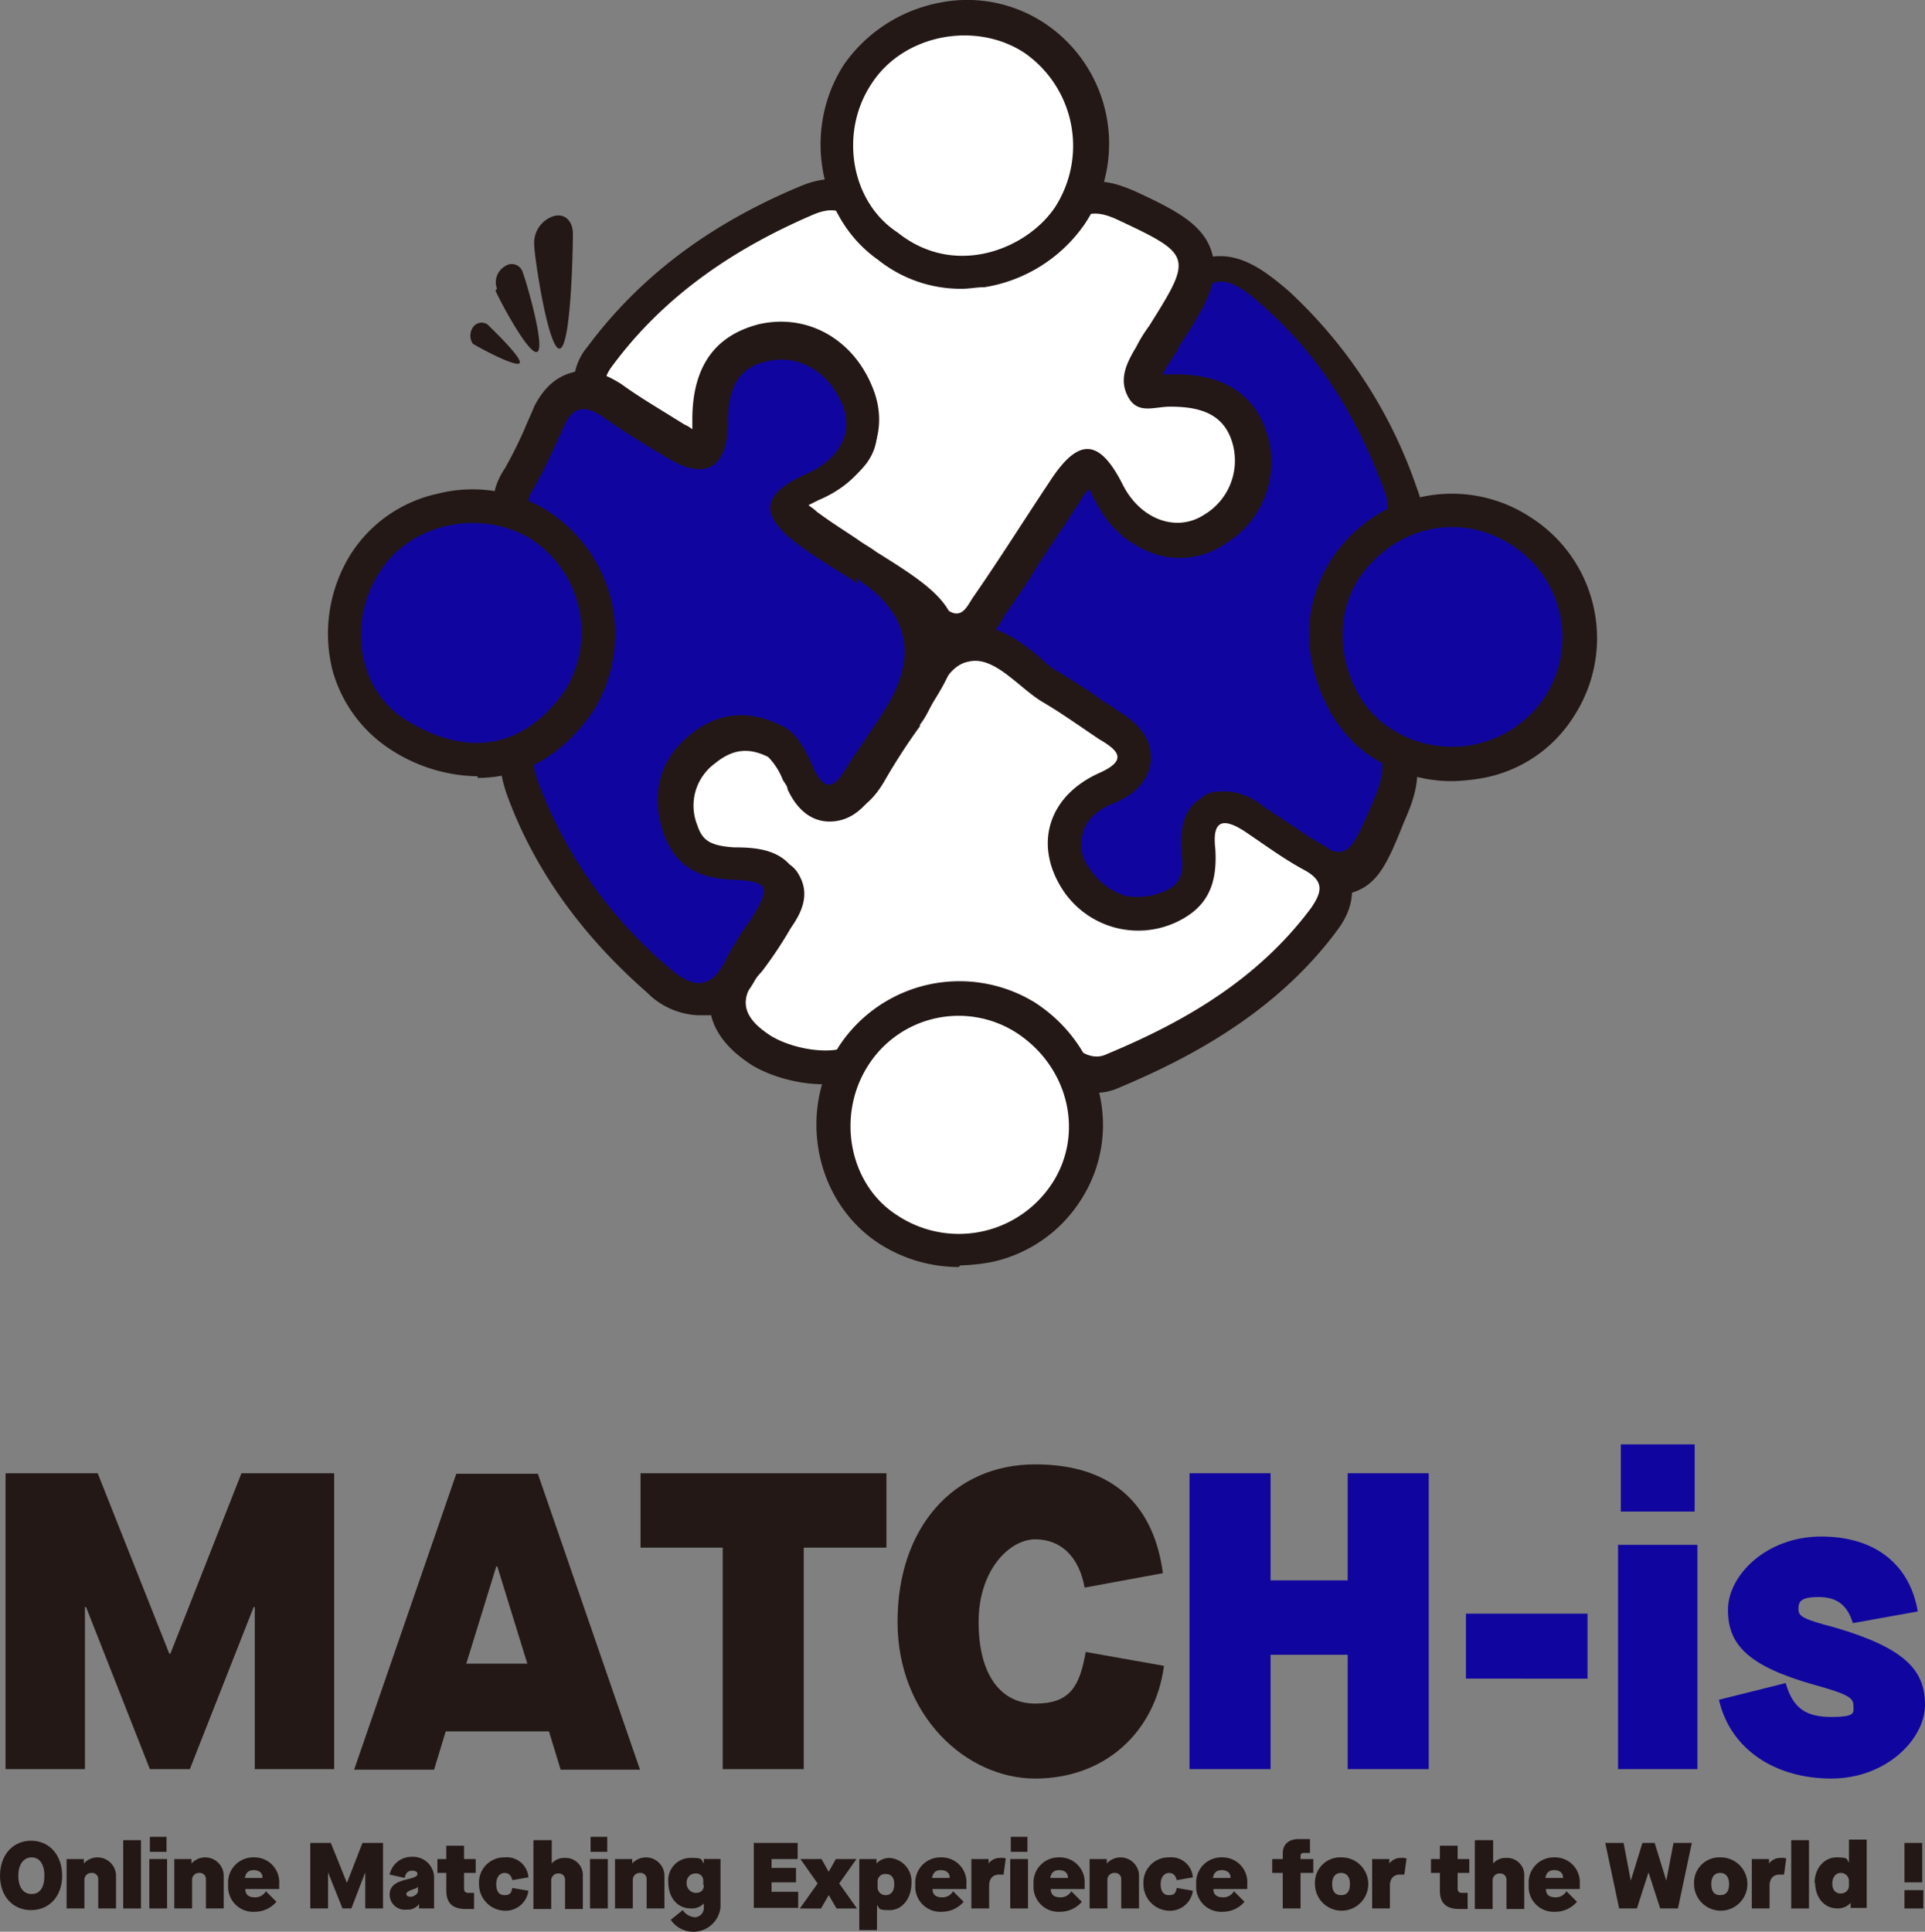 <svg xmlns="http://www.w3.org/2000/svg" width="267.761" height="268.691" viewBox="0 0 267.761 268.691">
  <rect x="0" y="0" width="267.761" height="268.691" fill="#808080" stroke="none"/>
  <g id="logo_sp" transform="translate(-53.62 -128.253)">
    <g id="グループ_4546" data-name="グループ 4546" transform="translate(99.239 128.253)">
      <g id="グループ_4545" data-name="グループ 4545">
        <g id="グループ_4537" data-name="グループ 4537" transform="translate(87.114 35.63)">
          <path id="パス_1944" data-name="パス 1944" d="M64.364,116.227A14.423,14.423,0,0,1,50.892,105.9c-1.572-6.511,1.347-11.675,8.083-14.145h.674c.225-.449.674-.449,1.123-.674A6.823,6.823,0,0,0,59.2,89.957c-1.8-1.347-3.817-2.47-5.838-3.817-.9-.674-2.021-1.123-2.919-1.8h-.449a6.28,6.28,0,0,0-2.694-1.8c-3.143-1.572-7.185-3.592-8.308-8.308-.9-4.715,2.021-8.308,4.491-11.451A17.3,17.3,0,0,0,45.5,59.871c.9-1.572,2.021-3.143,3.143-4.715.674-1.123,1.572-2.47,2.245-3.592.9-1.347,3.143-4.94,7.185-4.491s5.389,4.491,5.838,5.838a3.794,3.794,0,0,0,.449,1.123c.449.9.9,2.47,1.347,3.143.9.449,2.919,1.8,7.409-.9a7.448,7.448,0,0,0,3.143-8.308c-.9-3.143-2.47-3.817-4.491-3.817H69.753c-1.572,0-5.389.225-7.634-3.143-1.572-2.694-1.123-5.389,1.123-8.083l.225-.225c.674-1.123,1.347-2.021,1.8-2.919.225-.449.449-.674.674-1.123,2.245-3.592,4.715-6.96,8.981-7.634,4.042-.449,7.409,2.245,10.328,4.715a66.386,66.386,0,0,1,17.962,27.617,8.451,8.451,0,0,1-3.592,10.553c-2.919,2.021-4.94,6.062-5.164,10.1,0,2.245.225,6.511,4.042,9.655,7.185,6.062,4.491,12.349,2.919,15.941h0c-2.245,5.613-3.592,8.757-7.185,9.879s-6.287-.674-11-3.817a5.628,5.628,0,0,0-1.572-.9,53.716,53.716,0,0,0-4.715-2.919h-.225v2.919c-.674,9.655-7.185,11.675-10.777,12.125H64.813Zm2.919-18.411a13.861,13.861,0,0,1-4.491,2.245h-.674c-2.694,1.347-2.47,2.021-2.245,3.368a5.1,5.1,0,0,0,4.491,3.368c1.347,0,2.021,0,2.245-3.368v-2.245a8.727,8.727,0,0,1,.449-3.368ZM75.141,91.3a13.644,13.644,0,0,1,5.613,1.347,67.385,67.385,0,0,1,5.838,3.368c.449.225.9.674,1.347.9,1.123.674,2.021,1.347,2.919,1.8a26.133,26.133,0,0,0,1.347-3.368h0c1.347-3.592,1.347-3.817-.449-5.389a20.833,20.833,0,0,1-7.185-17.289c.449-7.185,3.817-13.7,9.206-17.289h0C90.409,45.95,85.469,38.091,78.509,31.8a33.069,33.069,0,0,0-2.694-2.245A19.461,19.461,0,0,0,73.569,32.7a2.242,2.242,0,0,1-.9,1.123h0c5.838.674,9.879,4.266,11.9,10.328a16.833,16.833,0,0,1-7.185,19.085c-8.083,4.94-14.145,3.143-17.738.674a9.724,9.724,0,0,1-3.592-4.491v.225c-.9,1.572-2.021,2.919-2.919,4.491a17.124,17.124,0,0,1-2.919,3.817,25.232,25.232,0,0,0-2.47,3.368,19.524,19.524,0,0,0,3.143,1.8,26.453,26.453,0,0,1,4.266,2.47c.9.674,1.8,1.123,2.694,1.8,2.021,1.347,4.041,2.47,5.838,3.817,2.245,1.572,6.511,4.491,6.287,9.879v1.347c.225,0,.449-.449.9-.674a8.4,8.4,0,0,1,4.041-1.123ZM63.466,32.029Z" transform="translate(-38.826 -20.978)" fill="#231815"/>
          <path id="パス_1945" data-name="パス 1945" d="M50.268,78.111c-2.694-2.245-8.532-3.368-9.43-7.185-.674-3.592,3.817-7.185,6.062-10.777,1.572-2.694,3.592-5.389,5.389-8.308s3.143-3.592,4.715.225c.9,2.245,1.572,5.164,3.368,6.287,4.041,2.694,8.532,1.572,12.574-.9a12.26,12.26,0,0,0,5.164-13.7c-1.347-4.266-4.041-6.96-8.757-7.185H67.781c-1.572,0-3.368.449-4.041-.9-.9-1.347.9-2.47,1.572-3.817s1.572-2.47,2.245-3.817c4.266-6.736,6.287-7.185,12.125-1.8C87.54,33.206,92.7,41.962,96.3,51.841c.9,2.47,0,3.817-1.8,5.164C86.192,62.843,84.172,76.988,92.928,84.4c4.041,3.592,3.368,6.511,1.8,10.328-3.817,8.757-3.592,8.757-11.451,3.817A66.823,66.823,0,0,0,76.538,94.5c-4.491-2.245-6.96-.674-7.185,4.266v2.47c-.225,4.266-1.8,7.185-6.511,7.634a9.455,9.455,0,0,1-9.655-6.736c-1.123-4.491,1.123-7.185,5.164-8.757,2.245-.9,4.94-1.572,5.164-4.491,0-2.694-2.021-4.266-4.042-5.613-2.694-1.8-5.389-3.592-8.757-5.613Z" transform="translate(-36.406 -19.011)" fill="#10069f"/>
        </g>
        <g id="グループ_4538" data-name="グループ 4538" transform="translate(45.868 87.085)">
          <path id="パス_1946" data-name="パス 1946" d="M80.953,108.57a9.166,9.166,0,0,1-6.96-3.368Q68.267,99.14,62.541,99.14h0c-3.817,0-7.634,2.021-11.451,5.838-4.266,4.266-13.023,2.694-17.513,0-1.347-.9-5.164-3.368-5.838-7.634s2.47-7.634,3.368-8.757c.674-.9,1.347-2.021,2.245-3.143a15.1,15.1,0,0,1,1.572-2.47,4.034,4.034,0,0,0,.9-2.021H33.8c-2.919,0-9.43,0-12.349-6.96S22.8,61.644,24.372,59.847A11.921,11.921,0,0,1,36.047,56.03a10.6,10.6,0,0,1,8.083,7.185,2.482,2.482,0,0,0,2.021,1.8c.449,0,1.123-.674,1.8-2.021.9-1.8,2.245-3.592,3.368-5.389a18.729,18.729,0,0,1,1.8-2.694v-.449a5.731,5.731,0,0,0,1.572-2.245c1.347-2.919,3.368-6.96,7.858-8.083,4.715-1.123,8.532,2.021,11.226,4.266a10.555,10.555,0,0,0,2.694,2.021c1.8,1.123,3.592,2.245,5.164,3.368.9.674,1.8,1.123,2.694,1.8,1.8,1.123,4.94,3.143,4.715,6.96s-4.042,5.613-5.389,6.062c-1.572.674-3.592,2.021-4.041,4.041a5.339,5.339,0,0,0,.9,4.94,9.306,9.306,0,0,0,4.94,3.817,9.424,9.424,0,0,0,6.062-.9c1.123-.674,2.245-1.572,1.8-4.94,0-1.347-.674-5.838,2.919-7.858s7.185.225,8.308,1.123c.449.449,1.123.674,1.572,1.123,2.245,1.347,4.266,2.919,6.287,4.041,2.47,1.347,4.042,3.143,4.491,5.389.674,3.368-1.347,6.062-2.021,6.96-8.532,11.451-20.657,17.738-30.311,21.779a7.5,7.5,0,0,1-3.368.674ZM62.317,89.709h0c6.511,0,12.574,3.143,18.187,8.981l.225.225c12.125-5.164,19.758-10.553,25.372-17.738a39.049,39.049,0,0,0-4.041-2.47A13.053,13.053,0,0,1,96,88.362a17.314,17.314,0,0,1-13.247,2.245,17.119,17.119,0,0,1-10.777-8.083,14.926,14.926,0,0,1-1.8-12.574,16.171,16.171,0,0,1,6.062-8.083h-.225c-1.572-1.123-3.143-2.021-4.715-3.143a45.53,45.53,0,0,1-4.041-2.919c-.9-.674-2.245-1.8-2.919-2.245-.449.674-1.123,2.021-1.572,2.919a36.323,36.323,0,0,1-2.245,4.042c-.674.9-1.123,1.8-1.8,2.694-1.123,1.8-2.021,3.143-2.919,4.715-4.042,7.409-9.655,7.185-11.9,6.736a12.1,12.1,0,0,1-2.245-.674,7.478,7.478,0,0,1,2.021,2.47q3.031,5.725-1.347,12.124a9.1,9.1,0,0,0-1.123,2.021,30.661,30.661,0,0,1-3.368,4.715l-.9.9c.225,0,.674.449,1.123.9,1.8,1.123,4.94,1.572,6.062,1.123,5.613-5.613,11.675-8.532,17.962-8.532ZM35.374,71.747a9,9,0,0,1,4.041.674A12.64,12.64,0,0,1,34.7,65.91c0-.449-.674-.449-.9-.449-.9,0-2.021,0-2.47.674-2.021,2.47-2.021,3.592-1.572,4.491s.449,1.347,3.592,1.123h2.021Z" transform="translate(-20.456 -43.895)" fill="#231815"/>
          <path id="パス_1947" data-name="パス 1947" d="M54.362,54.922c2.021-2.47,3.143-8.083,6.736-8.757,3.592-.9,6.96,3.592,10.328,5.613,2.694,1.572,5.164,3.368,7.858,5.164,2.694,1.572,4.041,2.919,0,4.715C72.324,64.8,70.3,71.312,73.9,77.374A12.545,12.545,0,0,0,91.409,81.64C95,79.4,95.675,76.027,95.45,72.21c-.449-3.817.9-4.491,4.042-2.47,2.694,1.8,5.389,3.817,8.308,5.389s2.47,3.143.9,5.389c-7.409,9.879-17.513,15.717-28.291,20.207-1.8.9-3.592,0-5.164-1.572-9.655-10.1-20.207-10.1-29.862-.225-2.021,2.245-8.308,1.347-11.675-.674-4.266-2.694-4.715-5.389-1.347-8.981A56.885,56.885,0,0,0,36.4,83.212c1.572-2.245,2.694-4.715,1.123-7.409-1.347-2.47-3.817-2.021-6.287-2.021-3.368,0-6.511-.449-8.083-4.042-1.572-3.817,0-6.736,2.245-9.43,3.143-3.817,10.328-3.143,11.451,1.572a7.255,7.255,0,0,0,5.613,5.164c3.143.674,5.389-1.572,6.96-4.266a85.442,85.442,0,0,1,4.94-7.634Z" transform="translate(-17.889 -41.215)" fill="#fff"/>
        </g>
        <g id="グループ_4539" data-name="グループ 4539" transform="translate(34.143 24.902)">
          <path id="パス_1948" data-name="パス 1948" d="M68.371,81.313a6.61,6.61,0,0,1-4.041-1.347c-2.245-1.572-4.491-2.919-6.96-4.491a132.062,132.062,0,0,1-14.594-10.1l-6.736-5.389,8.308-2.694c5.838-2.021,7.858-3.592,8.308-4.715,0-.225.674-1.123-.225-3.592a8,8,0,0,0-4.491-5.389A7.174,7.174,0,0,0,41.2,44.94a3.46,3.46,0,0,0-1.8,3.368v.674c0,1.8.674,6.96-4.266,8.981-3.817,1.572-6.736-.9-7.858-1.8,0,0-.449-.449-.674-.449-1.123-.674-2.245-1.572-3.368-2.245-1.347-.9-2.694-1.8-3.817-2.47-2.245-1.347-3.592-2.919-4.042-4.94a8.083,8.083,0,0,1,1.8-6.511C24.364,29.9,34.018,22.487,47.041,17.1c4.491-1.8,8.308-.9,11.675,2.694,3.143,3.592,7.185,5.613,11,5.613h0a14.465,14.465,0,0,0,11-5.389C85.884,14.4,91.273,17.1,93.069,17.772c5.838,2.694,9.879,4.715,11,8.757s-1.123,7.634-4.491,12.8l-.449.9-1.347,2.021a4.908,4.908,0,0,1-.674,1.123h1.347c9.206-.225,12.349,4.715,13.472,8.981a13.264,13.264,0,0,1-6.062,14.594,11.155,11.155,0,0,1-9.206,1.572A14.229,14.229,0,0,1,87.9,61.106a13.238,13.238,0,0,1-.9-1.8,6.2,6.2,0,0,0-1.347,1.8c-2.021,3.143-4.041,6.062-6.062,9.206-1.347,2.245-2.919,4.491-4.491,6.736a.7.7,0,0,1-.225.449,7.7,7.7,0,0,1-4.715,3.817h-1.8ZM54.9,62.677l7.409,4.715c1.572,1.123,3.368,2.021,4.94,3.143,1.123-1.8,2.47-3.817,3.592-5.613l6.062-9.43c1.347-2.021,4.715-6.96,9.879-6.736a2.848,2.848,0,0,1,1.347.225s0-.449-.225-.449c-2.919-5.164,0-9.879,1.123-11.675a19.743,19.743,0,0,0,1.347-2.245l.449-.9a45.584,45.584,0,0,0,3.143-5.164c-1.347-.9-3.817-2.021-5.613-2.919a1.166,1.166,0,0,1-.9-.449s-.225,0-.449.449c-4.94,5.389-11.451,8.532-17.962,8.532h0c-6.736,0-13.023-3.143-17.962-8.757l-.449-.449h-.449c-10.777,4.491-18.86,10.553-24.923,18.187.9.674,1.8,1.123,2.694,1.8.449.449,1.123.674,1.572,1.123a12.377,12.377,0,0,1,6.287-9.879c4.94-2.919,10.328-3.592,14.819-2.021,4.715,1.8,8.308,5.613,10.1,11.226q2.021,6.062,0,10.777c-1.123,2.47-3.143,4.266-5.838,6.062Zm38.17-10.328a39.715,39.715,0,0,1,2.694,4.266,4.122,4.122,0,0,0,2.694,2.47,3.329,3.329,0,0,0,1.572-.225c2.47-1.8,2.47-3.368,2.245-4.715,0-.9-.449-1.8-4.041-1.8h-.9a23.915,23.915,0,0,1-4.042,0Z" transform="translate(-15.234 -16.2)" fill="#231815"/>
          <path id="パス_1949" data-name="パス 1949" d="M43.236,59.368C53.34,56,56.708,51.734,54.238,45c-2.919-8.308-10.1-11.451-18.187-6.736a7.874,7.874,0,0,0-4.042,7.858c0,1.8.674,4.042-1.347,4.94-1.572.674-2.919-1.123-4.266-2.021-2.47-1.572-4.94-3.368-7.409-4.715-2.245-1.347-2.245-2.694-.674-4.715,7.185-9.655,16.84-16.166,27.841-20.881,2.694-1.123,4.266-.674,6.287,1.572,8.532,9.43,20.657,9.655,29.189.225,2.245-2.47,4.266-2.245,6.736-1.123,10.553,4.94,10.553,5.164,4.491,14.819a20.5,20.5,0,0,0-1.8,2.919c-1.347,2.245-2.47,4.491-1.123,6.96s3.592,1.347,5.838,1.347c4.041,0,7.634.9,8.757,5.389a8.757,8.757,0,0,1-4.042,9.655c-3.817,2.47-8.757.674-11.226-4.042C85.9,49.713,82.977,49.713,78.936,56c-3.592,5.389-6.96,10.777-10.553,15.941-.9,1.347-1.572,3.143-3.592,1.8-6.96-4.715-14.145-8.757-21.33-14.37Z" transform="translate(-12.776 -13.788)" fill="#fff"/>
        </g>
        <g id="グループ_4540" data-name="グループ 4540" transform="translate(136.472 68.666)">
          <path id="パス_1950" data-name="パス 1950" d="M80.771,75.676a19.974,19.974,0,0,1-11.226-3.368c-4.266-2.694-7.185-7.634-8.308-13.023a18.961,18.961,0,0,1,2.919-14.819,19.931,19.931,0,0,1,27.617-5.389h0A19.919,19.919,0,0,1,97.611,66.7a18.973,18.973,0,0,1-12.574,8.532A27.51,27.51,0,0,1,80.771,75.676Zm0-30.536a10.3,10.3,0,0,0-8.757,4.94,10.582,10.582,0,0,0-1.572,7.634,9.653,9.653,0,0,0,4.266,6.736,11.387,11.387,0,0,0,8.532,1.572,10.512,10.512,0,0,0,6.511-4.491c3.368-4.94,2.021-11.226-3.143-14.594h0a11.129,11.129,0,0,0-5.838-1.8Z" transform="translate(-60.809 -35.692)" fill="#231815"/>
          <path id="パス_1951" data-name="パス 1951" d="M86.493,40.319a15.243,15.243,0,0,1,4.491,21.106,15.521,15.521,0,0,1-21.555,4.266c-6.062-3.817-8.981-14.145-4.042-21.106S79.308,35.6,86.493,40.319Z" transform="translate(-58.223 -33.116)" fill="#10069f"/>
        </g>
        <g id="グループ_4541" data-name="グループ 4541" transform="translate(67.944 136.483)">
          <path id="パス_1952" data-name="パス 1952" d="M50.073,105.646a20.511,20.511,0,0,1-11.226-3.368c-8.757-5.838-11.226-18.187-5.389-27.392a20.053,20.053,0,0,1,27.168-6.062c9.43,6.062,12.349,18.187,6.511,27.392a19.526,19.526,0,0,1-12.574,8.757,27.51,27.51,0,0,1-4.266.449Zm0-30.311a10.313,10.313,0,0,0-8.757,4.715c-3.143,4.715-1.8,11.451,2.694,14.37a10.836,10.836,0,0,0,8.308,1.572A10.512,10.512,0,0,0,58.83,91.5h0a10.2,10.2,0,0,0-3.592-14.37,9.42,9.42,0,0,0-5.389-1.572Z" transform="translate(-30.288 -65.896)" fill="#231815"/>
          <path id="パス_1953" data-name="パス 1953" d="M60.467,91.307A15.49,15.49,0,0,1,38.912,95.8c-6.736-4.266-8.532-13.921-4.042-20.881a14.912,14.912,0,0,1,20.657-4.491c7.185,4.715,9.43,13.921,4.94,20.881Z" transform="translate(-27.658 -63.233)" fill="#fff"/>
        </g>
        <g id="グループ_4542" data-name="グループ 4542" transform="translate(68.523)">
          <path id="パス_1954" data-name="パス 1954" d="M50.2,45.279a18.45,18.45,0,0,1-11.675-4.042C30.218,35.4,27.973,23.051,33.81,14.07A21.027,21.027,0,0,1,46.833,5.538,19.5,19.5,0,0,1,61.876,8.456,20.12,20.12,0,0,1,67.265,36.3a20.978,20.978,0,0,1-13.921,8.757C52.222,45.054,51.324,45.279,50.2,45.279Zm.674-30.536H48.629a11.529,11.529,0,0,0-6.96,4.491c-3.143,4.715-2.021,11.226,2.245,14.145h.225a8.919,8.919,0,0,0,7.634,2.245,10.557,10.557,0,0,0,7.409-4.715A10.778,10.778,0,0,0,56.263,16.09a9.644,9.644,0,0,0-5.613-1.572Z" transform="translate(-30.546 -5.109)" fill="#231815"/>
          <path id="パス_1955" data-name="パス 1955" d="M38.709,34.687C32.2,30.421,30.626,20.766,35.117,14.03c4.491-6.96,14.594-8.757,21.33-4.266a15.747,15.747,0,0,1,4.266,21.33c-3.817,5.838-13.921,10.1-22,3.592Z" transform="translate(-28.036 -2.375)" fill="#fff"/>
        </g>
        <g id="グループ_4543" data-name="グループ 4543" transform="translate(23.02 44.744)">
          <path id="パス_1956" data-name="パス 1956" d="M38.615,121.5a10.6,10.6,0,0,1-6.96-3.143C22.674,110.5,15.938,101.293,12.121,90.74,11,87.372,9.876,82.433,15.04,77.493c3.592-3.368,5.389-7.185,5.164-11,0-3.817-2.47-7.409-6.287-10.328C9.876,53.244,9.2,49.427,11.9,45.386A60.133,60.133,0,0,0,14.591,40c.449-1.123.9-2.021,1.347-3.143,1.572-3.143,3.592-4.266,5.164-4.715,2.245-.674,4.491,0,6.96,1.572,2.47,1.8,5.164,3.368,8.757,5.613A4.908,4.908,0,0,1,37.942,40V38.65c0-9.206,4.94-12.124,9.206-13.247,6.736-1.572,13.247,2.021,15.941,8.981,2.47,6.287-.674,12.574-7.634,15.492l-1.347.674c.225.225.674.449,1.123.9,1.8,1.347,3.592,2.47,5.613,3.817.9.674,1.8,1.123,2.694,1.8,6.511,4.042,10.1,6.511,11,10.553.9,4.266-1.347,7.858-5.613,14.145a29.251,29.251,0,0,1-2.245,3.368l-3.368,5.389c-1.8,2.694-3.817,4.041-6.287,4.041s-4.491-1.572-5.838-4.491c0-.449-.449-.9-.674-1.347a9.46,9.46,0,0,0-2.021-3.143c-2.694-1.347-4.94-1.123-7.409.9a7.264,7.264,0,0,0-2.47,8.532c.674,2.021,1.572,2.919,5.164,3.143,2.919,0,6.736.225,8.532,3.592s-.449,6.736-2.021,9.206l-1.347,2.021c-.674.9-1.347,2.021-1.8,2.694-1.572,3.368-3.817,5.389-6.736,5.838h-1.8ZM20.2,49.2a23.751,23.751,0,0,1,9.206,16.84c.449,6.511-2.47,13.023-8.083,18.411C20.2,85.576,20.2,85.8,20.878,87.6c3.368,9.206,8.981,16.84,16.84,23.8l.449.449V111.4a31.861,31.861,0,0,1,2.47-4.042l.225-.225c-7.409-1.123-10.328-5.613-11.675-9.43-2.245-7.185-.449-14.145,5.389-18.636a15.351,15.351,0,0,1,17.289-2.021,12.238,12.238,0,0,1,5.164,4.94l1.347-2.021c.674-1.123,1.347-2.245,2.021-3.143,1.8-2.919,3.817-5.838,4.266-7.185a51.265,51.265,0,0,0-6.736-4.715h0c-.9-.674-1.8-1.123-2.694-1.8-2.021-1.347-4.266-2.694-6.287-4.041-1.572-1.123-6.287-4.491-5.613-9.655a4.23,4.23,0,0,1,.449-1.8,6.823,6.823,0,0,1-1.572,1.123c-2.021,1.123-5.613,2.021-11-1.123-3.368-2.021-5.838-3.592-8.083-5.164,0,.449-.449.9-.674,1.347-.9,1.8-1.572,3.592-2.694,5.389ZM50.066,34.384h-.9c-1.123.225-1.8.449-1.8,4.041a15.368,15.368,0,0,1-1.123,6.062,16.9,16.9,0,0,1,5.389-3.368c2.245-.9,3.143-2.245,2.694-3.592a4.613,4.613,0,0,0-4.041-3.143Z" transform="translate(-10.28 -25.037)" fill="#231815"/>
          <path id="パス_1957" data-name="パス 1957" d="M57.952,57.728q11.226,7.185,4.042,18.411c-1.8,2.919-3.817,5.613-5.613,8.532-1.572,2.47-2.694,2.47-4.041,0-1.123-2.47-2.245-5.389-4.94-6.511-4.266-2.021-8.532-1.8-12.349,1.347-4.266,3.368-5.613,8.083-3.817,13.7,1.572,4.491,4.715,6.287,9.43,6.511,5.389.225,5.613.9,2.694,5.613a43.56,43.56,0,0,0-3.368,5.389c-2.021,4.266-4.491,4.266-7.858,1.347a62.416,62.416,0,0,1-18.187-25.6c-1.123-2.919-1.347-5.389,1.8-8.083,9.43-8.981,8.532-20.881-1.572-28.515-2.021-1.572-2.245-2.47-.9-4.715,1.572-2.694,2.919-5.838,4.266-8.757,1.123-2.47,2.919-2.694,5.164-1.123,2.919,2.021,6.062,4.041,9.206,5.838,5.164,3.143,8.308,1.347,8.308-4.94,0-4.266,1.123-7.634,5.389-8.532,4.491-1.123,8.757,1.572,10.553,6.062,1.572,3.817-.449,7.634-5.164,9.655-6.062,2.694-6.511,5.613-1.123,9.655,2.694,2.021,5.838,3.817,8.532,5.613Z" transform="translate(-7.613 -22.112)" fill="#10069f"/>
        </g>
        <g id="グループ_4544" data-name="グループ 4544" transform="translate(0 68.072)">
          <path id="パス_1958" data-name="パス 1958" d="M20.847,75.332a22.762,22.762,0,0,1-11.9-3.592A19.223,19.223,0,0,1,.64,60.513a20.9,20.9,0,0,1,2.47-15.941A19.1,19.1,0,0,1,15.234,36.04a19.656,19.656,0,0,1,15.492,2.47,20.612,20.612,0,0,1,8.757,12.574,20.35,20.35,0,0,1-2.47,15.043h0c-4.266,6.287-9.879,9.43-16.166,9.43ZM20.174,44.8a10.931,10.931,0,0,0-2.694.225,10.622,10.622,0,0,0-6.287,4.266,11.866,11.866,0,0,0-1.347,8.757,8.874,8.874,0,0,0,3.817,5.389c6.511,3.817,11.226,2.919,15.492-2.919a10.562,10.562,0,0,0,1.123-7.858,9.936,9.936,0,0,0-4.491-6.511,9.645,9.645,0,0,0-5.613-1.572Z" transform="translate(-0.027 -35.427)" fill="#231815"/>
          <path id="パス_1959" data-name="パス 1959" d="M30.424,60.841C24.362,69.373,16.5,69.822,8.645,65.107,1.684,61.065.113,51.41,4.6,44.45c4.266-6.96,14.145-8.981,21.106-4.715A15.458,15.458,0,0,1,30.424,60.841Z" transform="translate(2.521 -32.836)" fill="#10069f"/>
        </g>
      </g>
      <path id="パス_1960" data-name="パス 1960" d="M12.8,22.372c0,1.8,2.021,15.043,3.592,14.594s1.8-14.145,1.8-15.941-1.123-2.919-2.694-2.47A3.914,3.914,0,0,0,12.8,22.372Z" transform="translate(15.878 11.511)" fill="#231815"/>
      <path id="パス_1961" data-name="パス 1961" d="M10.4,25.143c.449,1.123,4.715,9.206,5.838,8.532s-1.572-9.879-2.021-11a1.593,1.593,0,0,0-2.47-.9,2.582,2.582,0,0,0-1.123,3.143Z" transform="translate(12.89 15.251)" fill="#231815"/>
      <path id="パス_1962" data-name="パス 1962" d="M9.187,28.024c.674.449,6.062,3.368,6.511,2.694s-4.041-4.94-4.491-5.389a1.462,1.462,0,0,0-2.021.449A2.031,2.031,0,0,0,9.187,28.024Z" transform="translate(10.96 19.78)" fill="#231815"/>
    </g>
    <g id="グループ_4549" data-name="グループ 4549" transform="translate(53.62 329.155)">
      <g id="グループ_4547" data-name="グループ 4547" transform="translate(0.695)">
        <path id="パス_1963" data-name="パス 1963" d="M88.7,5.2h12.894l9.96,25.093h.154L121.591,5.2h12.894V46.352H123.444V23.807h-.154l-8.879,22.545h-5.559L99.973,23.807h-.154V46.352H88.777V5.2Z" transform="translate(-88.7 -1.185)" fill="#231815"/>
        <path id="パス_1964" data-name="パス 1964" d="M178.623,41.125H164.339l-1.621,5.327H151.6L165.806,5.3h11.35l14.206,41.152H180.322L178.7,41.125Zm-2.934-9.42L171.52,18.194h-.154L167.2,31.705h8.493Z" transform="translate(-103.035 -1.208)" fill="#231815"/>
        <path id="パス_1965" data-name="パス 1965" d="M214.7,15.546H203.2V5.2h34.2V15.546H225.9V46.352H214.627V15.546Z" transform="translate(-114.796 -1.185)" fill="#231815"/>
        <path id="パス_1966" data-name="パス 1966" d="M249.5,25.45c0-12.971,7.721-21.85,19.148-21.85s16.6,6.331,17.758,15.133L275.519,20.74c-.772-4.324-3.32-6.717-6.872-6.717s-7.875,4.246-7.875,11.5,3.011,11.35,7.875,11.35,6.177-2.393,7.026-7.18l10.886,1.93C285.325,40.892,278.3,47.3,268.648,47.3S249.5,38.5,249.5,25.527Z" transform="translate(-125.348 -0.82)" fill="#231815"/>
        <path id="パス_1967" data-name="パス 1967" d="M302.1,5.2h11.272V20.1H324.1V5.2h11.272V46.352H324.1V30.447H313.372V46.352H302.1Z" transform="translate(-137.336 -1.185)" fill="#10069f"/>
        <path id="パス_1968" data-name="パス 1968" d="M351.9,30.5h16.909v9.033H351.9Z" transform="translate(-148.686 -6.951)" fill="#10069f"/>
        <path id="パス_1969" data-name="パス 1969" d="M379.3,13.975h11.041V45.167H379.3ZM379.686,0h10.269V9.342H379.686Z" transform="translate(-154.93)" fill="#10069f"/>
        <path id="パス_1970" data-name="パス 1970" d="M397.5,39.3l9.265-2.316c1,3.474,2.78,4.71,6.331,4.71s3.088-.618,3.088-1.621-.695-1.544-5.482-2.857c-9.265-2.625-11.967-5.636-11.967-10.423S404.063,16.6,411.706,16.6s12.353,4.015,13.434,10.423l-9.033,1.621c-.772-2.548-2.239-3.629-4.787-3.629s-2.78.695-2.78,1.7.695,1.39,5.1,2.548c9.728,2.857,12.508,5.945,12.508,10.732s-5.4,10.269-13.048,10.269-13.975-3.938-15.6-10.886Z" transform="translate(-159.078 -3.783)" fill="#10069f"/>
      </g>
      <g id="グループ_4548" data-name="グループ 4548" transform="translate(0 54.587)">
        <path id="パス_1971" data-name="パス 1971" d="M87.8,76.264c0-2.857,1.776-4.864,4.324-4.864s4.324,2.007,4.324,4.864-1.776,4.787-4.324,4.787S87.8,79.121,87.8,76.264Zm6.177,0c0-1.621-.695-2.548-1.776-2.548s-1.853.927-1.853,2.548.695,2.548,1.853,2.548S93.977,77.886,93.977,76.264Z" transform="translate(-87.8 -70.86)" fill="#231815"/>
        <path id="パス_1972" data-name="パス 1972" d="M99.877,74.632h2.316v.618h0a2.572,2.572,0,0,1,4.478,1.853v4.4H104.2V77.488a.852.852,0,0,0-.926-.927.957.957,0,0,0-1,.927V81.5H99.8V74.632Z" transform="translate(-90.535 -71.543)" fill="#231815"/>
        <path id="パス_1973" data-name="パス 1973" d="M110,71.3h2.471v9.5H110Z" transform="translate(-92.86 -70.837)" fill="#231815"/>
        <path id="パス_1974" data-name="パス 1974" d="M114.7,73.788h2.471V80.66H114.7Zm.077-3.088h2.316v2.085h-2.316Z" transform="translate(-93.931 -70.7)" fill="#231815"/>
        <path id="パス_1975" data-name="パス 1975" d="M119.277,74.632h2.316v.618h0a2.572,2.572,0,0,1,4.478,1.853v4.4H123.6V77.488a.852.852,0,0,0-.927-.927.957.957,0,0,0-1,.927V81.5H119.2V74.632Z" transform="translate(-94.956 -71.543)" fill="#231815"/>
        <path id="パス_1976" data-name="パス 1976" d="M128.9,78.106a3.489,3.489,0,0,1,3.552-3.706A3.447,3.447,0,0,1,136,78.106V78.8h-4.71c0,.772.463,1.158,1.313,1.158a1.692,1.692,0,0,0,1.544-.849l1.467,1.467a3.957,3.957,0,0,1-3.011,1.39A3.485,3.485,0,0,1,128.9,78.26Zm4.787-.849c0-.695-.463-1.081-1.235-1.081s-1.081.386-1.235,1.081h2.471Z" transform="translate(-97.167 -71.543)" fill="#231815"/>
        <path id="パス_1977" data-name="パス 1977" d="M143.7,71.8h2.857l2.239,5.559h0l2.162-5.559h2.857v9.111h-2.471V75.892h0l-1.93,5.019h-1.235l-2.007-5.019h0v5.019H143.7V71.8Z" transform="translate(-100.54 -70.951)" fill="#231815"/>
        <path id="パス_1978" data-name="パス 1978" d="M158,79.55c0-1.081.695-1.7,2.316-2.085,1.235-.309,1.544-.463,1.544-.772s-.232-.463-.772-.463-.849.309-1,1L158,76.771a3.092,3.092,0,0,1,3.088-2.471,2.928,2.928,0,0,1,3.088,2.7V81.48h-2.085v-.618h0a1.9,1.9,0,0,1-1.7.772A2.1,2.1,0,0,1,158,79.473Zm3.938-.463v-.695h0c0,.154-.232.309-.772.463-.618.232-.849.386-.849.618s.232.386.618.386S161.938,79.473,161.938,79.087Z" transform="translate(-103.799 -71.52)" fill="#231815"/>
        <path id="パス_1979" data-name="パス 1979" d="M170.306,76.083v2.162c0,.386.154.618.618.618h.772V81.1h-1.158c-1.853,0-2.7-.849-2.7-2.548V76.083H166.6v-1.93h1.235V72.3h2.471v1.853h1.621v1.93Z" transform="translate(-105.759 -71.065)" fill="#231815"/>
        <path id="パス_1980" data-name="パス 1980" d="M174.1,78.106a3.489,3.489,0,0,1,3.552-3.706,3.013,3.013,0,0,1,3.32,2.78l-2.239.386c-.154-.618-.463-1-1.081-1s-1.158.54-1.158,1.544.386,1.544,1.158,1.544.926-.309,1.081-1l2.239.386a3.205,3.205,0,0,1-3.32,2.78,3.677,3.677,0,0,1-3.552-3.706Z" transform="translate(-107.469 -71.543)" fill="#231815"/>
        <path id="パス_1981" data-name="パス 1981" d="M183.977,71.3h2.471v3.243h0a2.26,2.26,0,0,1,1.776-.772,2.391,2.391,0,0,1,2.548,2.548v4.555H188.3V76.859a.852.852,0,0,0-.927-.926.957.957,0,0,0-1,.926v4.015H183.9v-9.5Z" transform="translate(-109.702 -70.837)" fill="#231815"/>
        <path id="パス_1982" data-name="パス 1982" d="M194.1,73.788h2.471V80.66H194.1Zm.077-3.088h2.316v2.085h-2.316Z" transform="translate(-112.027 -70.7)" fill="#231815"/>
        <path id="パス_1983" data-name="パス 1983" d="M198.677,74.632h2.316v.618h0a2.572,2.572,0,0,1,4.478,1.853v4.4H203V77.488a.852.852,0,0,0-.927-.927.957.957,0,0,0-1,.927V81.5H198.6V74.632Z" transform="translate(-113.052 -71.543)" fill="#231815"/>
        <path id="パス_1984" data-name="パス 1984" d="M208.586,83.07l1.621-1.313a2.246,2.246,0,0,0,1.7,1,1.309,1.309,0,0,0,1.235-1.39v-.54h0a2.28,2.28,0,0,1-1.853.695c-1.776,0-3.088-1.467-3.088-3.629a3.106,3.106,0,0,1,3.166-3.4c1.776,0,1.313.232,1.776.772h0v-.618h2.316v6.717a3.8,3.8,0,0,1-6.949,1.7Zm4.478-4.787v-.695a.982.982,0,0,0-1.081-.927,1.218,1.218,0,0,0-1.235,1.235,1.33,1.33,0,0,0,1.235,1.467c.772,0,1.158-.386,1.158-1.081Z" transform="translate(-115.24 -71.566)" fill="#231815"/>
        <path id="パス_1985" data-name="パス 1985" d="M223.5,71.777h6.177v2.239h-3.629v1.235h3.4v2.007h-3.4v1.313h3.706v2.239h-6.177V71.7Z" transform="translate(-118.727 -70.928)" fill="#231815"/>
        <path id="パス_1986" data-name="パス 1986" d="M234.371,78.1l-2.394-3.4h2.934l1,1.776h0l1-1.776h2.857l-2.393,3.4,2.471,3.474H237l-1.081-1.853h0l-1.081,1.853H231.9Z" transform="translate(-120.642 -71.612)" fill="#231815"/>
        <path id="パス_1987" data-name="パス 1987" d="M242.677,74.654h2.316v.618h0a2.513,2.513,0,0,1,1.776-.772,3.271,3.271,0,0,1,3.088,3.552c0,2.007-1.235,3.706-3.011,3.706s-1.313-.232-1.776-.695h0v3.474H242.6V74.732Zm4.787,3.474c0-.849-.386-1.39-1.158-1.39a1.036,1.036,0,0,0-1.158,1.081v.695a1.094,1.094,0,0,0,1.158,1.158c.695,0,1.158-.54,1.158-1.467Z" transform="translate(-123.08 -71.566)" fill="#231815"/>
        <path id="パス_1988" data-name="パス 1988" d="M252.7,78.106a3.489,3.489,0,0,1,3.552-3.706,3.447,3.447,0,0,1,3.552,3.706V78.8h-4.71c0,.772.463,1.158,1.313,1.158a1.692,1.692,0,0,0,1.544-.849l1.467,1.467a3.957,3.957,0,0,1-3.011,1.39A3.485,3.485,0,0,1,252.7,78.26Zm4.787-.849c0-.695-.463-1.081-1.235-1.081s-1.081.386-1.235,1.081h2.471Z" transform="translate(-125.382 -71.543)" fill="#231815"/>
        <path id="パス_1989" data-name="パス 1989" d="M262.877,74.654h2.316v.618h0a1.94,1.94,0,0,1,1.621-.772,1.733,1.733,0,0,1,.772.077l-.309,2.239h-.618c-.849,0-1.39.54-1.39,1.544v3.166H262.8V74.654Z" transform="translate(-127.684 -71.566)" fill="#231815"/>
        <path id="パス_1990" data-name="パス 1990" d="M269.8,73.788h2.471V80.66H269.8Zm.077-3.088h2.316v2.085h-2.316Z" transform="translate(-129.28 -70.7)" fill="#231815"/>
        <path id="パス_1991" data-name="パス 1991" d="M274,78.106a3.489,3.489,0,0,1,3.552-3.706,3.447,3.447,0,0,1,3.552,3.706V78.8h-4.71c0,.772.463,1.158,1.313,1.158a1.692,1.692,0,0,0,1.544-.849l1.467,1.467a3.957,3.957,0,0,1-3.011,1.39A3.485,3.485,0,0,1,274,78.26Zm4.787-.849c0-.695-.463-1.081-1.235-1.081s-1.081.386-1.235,1.081h2.471Z" transform="translate(-130.237 -71.543)" fill="#231815"/>
        <path id="パス_1992" data-name="パス 1992" d="M284.177,74.632h2.316v.618h0a2.572,2.572,0,0,1,4.478,1.853v4.4H288.5V77.488a.852.852,0,0,0-.927-.927.957.957,0,0,0-1,.927V81.5H284.1V74.632Z" transform="translate(-132.539 -71.543)" fill="#231815"/>
        <path id="パス_1993" data-name="パス 1993" d="M293.8,78.106a3.489,3.489,0,0,1,3.552-3.706,3.013,3.013,0,0,1,3.32,2.78l-2.239.386c-.154-.618-.463-1-1.081-1s-1.158.54-1.158,1.544.386,1.544,1.158,1.544.927-.309,1.081-1l2.239.386a3.205,3.205,0,0,1-3.32,2.78,3.677,3.677,0,0,1-3.552-3.706Z" transform="translate(-134.749 -71.543)" fill="#231815"/>
        <path id="パス_1994" data-name="パス 1994" d="M303.3,78.106a3.489,3.489,0,0,1,3.552-3.706,3.447,3.447,0,0,1,3.552,3.706V78.8h-4.71c0,.772.463,1.158,1.313,1.158a1.692,1.692,0,0,0,1.544-.849l1.467,1.467a3.957,3.957,0,0,1-3.011,1.39A3.485,3.485,0,0,1,303.3,78.26Zm4.787-.849c0-.695-.463-1.081-1.235-1.081s-1.081.386-1.235,1.081h2.471Z" transform="translate(-136.914 -71.543)" fill="#231815"/>
        <path id="パス_1995" data-name="パス 1995" d="M318.467,75.81H317V73.88h1.467v-.772c0-1.313.849-2.007,2.239-2.007h1.544v1.93H321.4a.409.409,0,0,0-.463.463v.386h1.776v1.93h-1.776v4.941h-2.471Z" transform="translate(-140.037 -70.791)" fill="#231815"/>
        <path id="パス_1996" data-name="パス 1996" d="M324.7,78.106a3.507,3.507,0,0,1,3.629-3.706,3.707,3.707,0,1,1-3.629,3.706Zm4.864,0c0-1-.463-1.544-1.235-1.544s-1.235.54-1.235,1.544.386,1.544,1.235,1.544S329.564,79.11,329.564,78.106Z" transform="translate(-141.792 -71.543)" fill="#231815"/>
        <path id="パス_1997" data-name="パス 1997" d="M335.077,74.654h2.316v.618h0a1.94,1.94,0,0,1,1.621-.772,1.733,1.733,0,0,1,.772.077l-.309,2.239h-.618c-.849,0-1.39.54-1.39,1.544v3.166H335V74.654Z" transform="translate(-144.139 -71.566)" fill="#231815"/>
        <path id="パス_1998" data-name="パス 1998" d="M349.306,76.083v2.162c0,.386.154.618.618.618h.772V81.1h-1.158c-1.853,0-2.7-.849-2.7-2.548V76.083H345.6v-1.93h1.235V72.3h2.471v1.853h1.621v1.93Z" transform="translate(-146.555 -71.065)" fill="#231815"/>
        <path id="パス_1999" data-name="パス 1999" d="M353.577,71.3h2.471v3.243h0a2.26,2.26,0,0,1,1.776-.772,2.391,2.391,0,0,1,2.548,2.548v4.555H357.9V76.859a.852.852,0,0,0-.927-.926.957.957,0,0,0-1,.926v4.015H353.5v-9.5Z" transform="translate(-148.355 -70.837)" fill="#231815"/>
        <path id="パス_2000" data-name="パス 2000" d="M363.2,78.106a3.489,3.489,0,0,1,3.552-3.706,3.447,3.447,0,0,1,3.552,3.706V78.8h-4.71c0,.772.463,1.158,1.313,1.158a1.692,1.692,0,0,0,1.544-.849l1.467,1.467a3.957,3.957,0,0,1-3.011,1.39A3.485,3.485,0,0,1,363.2,78.26Zm4.787-.849c0-.695-.463-1.081-1.235-1.081s-1.081.386-1.235,1.081h2.471Z" transform="translate(-150.566 -71.543)" fill="#231815"/>
        <path id="パス_2001" data-name="パス 2001" d="M377,71.8h2.548l1,5.25h0l1.621-5.25h1.7l1.621,5.25h0l1-5.25h2.548l-1.93,9.111h-2.471l-1.621-5.019h0L381.4,80.911H378.93Z" transform="translate(-153.711 -70.951)" fill="#231815"/>
        <path id="パス_2002" data-name="パス 2002" d="M393,78.106a3.507,3.507,0,0,1,3.629-3.706A3.707,3.707,0,1,1,393,78.106Zm4.864,0c0-1-.463-1.544-1.235-1.544s-1.235.54-1.235,1.544.386,1.544,1.235,1.544S397.864,79.11,397.864,78.106Z" transform="translate(-157.358 -71.543)" fill="#231815"/>
        <path id="パス_2003" data-name="パス 2003" d="M403.477,74.654h2.316v.618h0a1.94,1.94,0,0,1,1.621-.772,1.733,1.733,0,0,1,.772.077l-.309,2.239h-.618c-.849,0-1.39.54-1.39,1.544v3.166H403.4V74.654Z" transform="translate(-159.728 -71.566)" fill="#231815"/>
        <path id="パス_2004" data-name="パス 2004" d="M410.5,71.3h2.471v9.5H410.5Z" transform="translate(-161.346 -70.837)" fill="#231815"/>
        <path id="パス_2005" data-name="パス 2005" d="M414.7,77.3c0-2.085,1.313-3.629,3.088-3.629s1.313.309,1.7.695h0V71.2h2.471v9.5h-2.239V80h0a2.4,2.4,0,0,1-1.853.772c-1.776,0-3.088-1.467-3.088-3.629Zm4.787.309v-.695a1.122,1.122,0,0,0-1.158-1.081c-.618,0-1.158.54-1.158,1.467s.463,1.39,1.158,1.39a1.094,1.094,0,0,0,1.158-1.158Z" transform="translate(-162.304 -70.814)" fill="#231815"/>
        <path id="パス_2006" data-name="パス 2006" d="M430.9,78.363h2.625v2.548H430.9Zm0-6.563h2.471v5.482H430.9Z" transform="translate(-165.996 -70.951)" fill="#231815"/>
      </g>
    </g>
  </g>
</svg>
